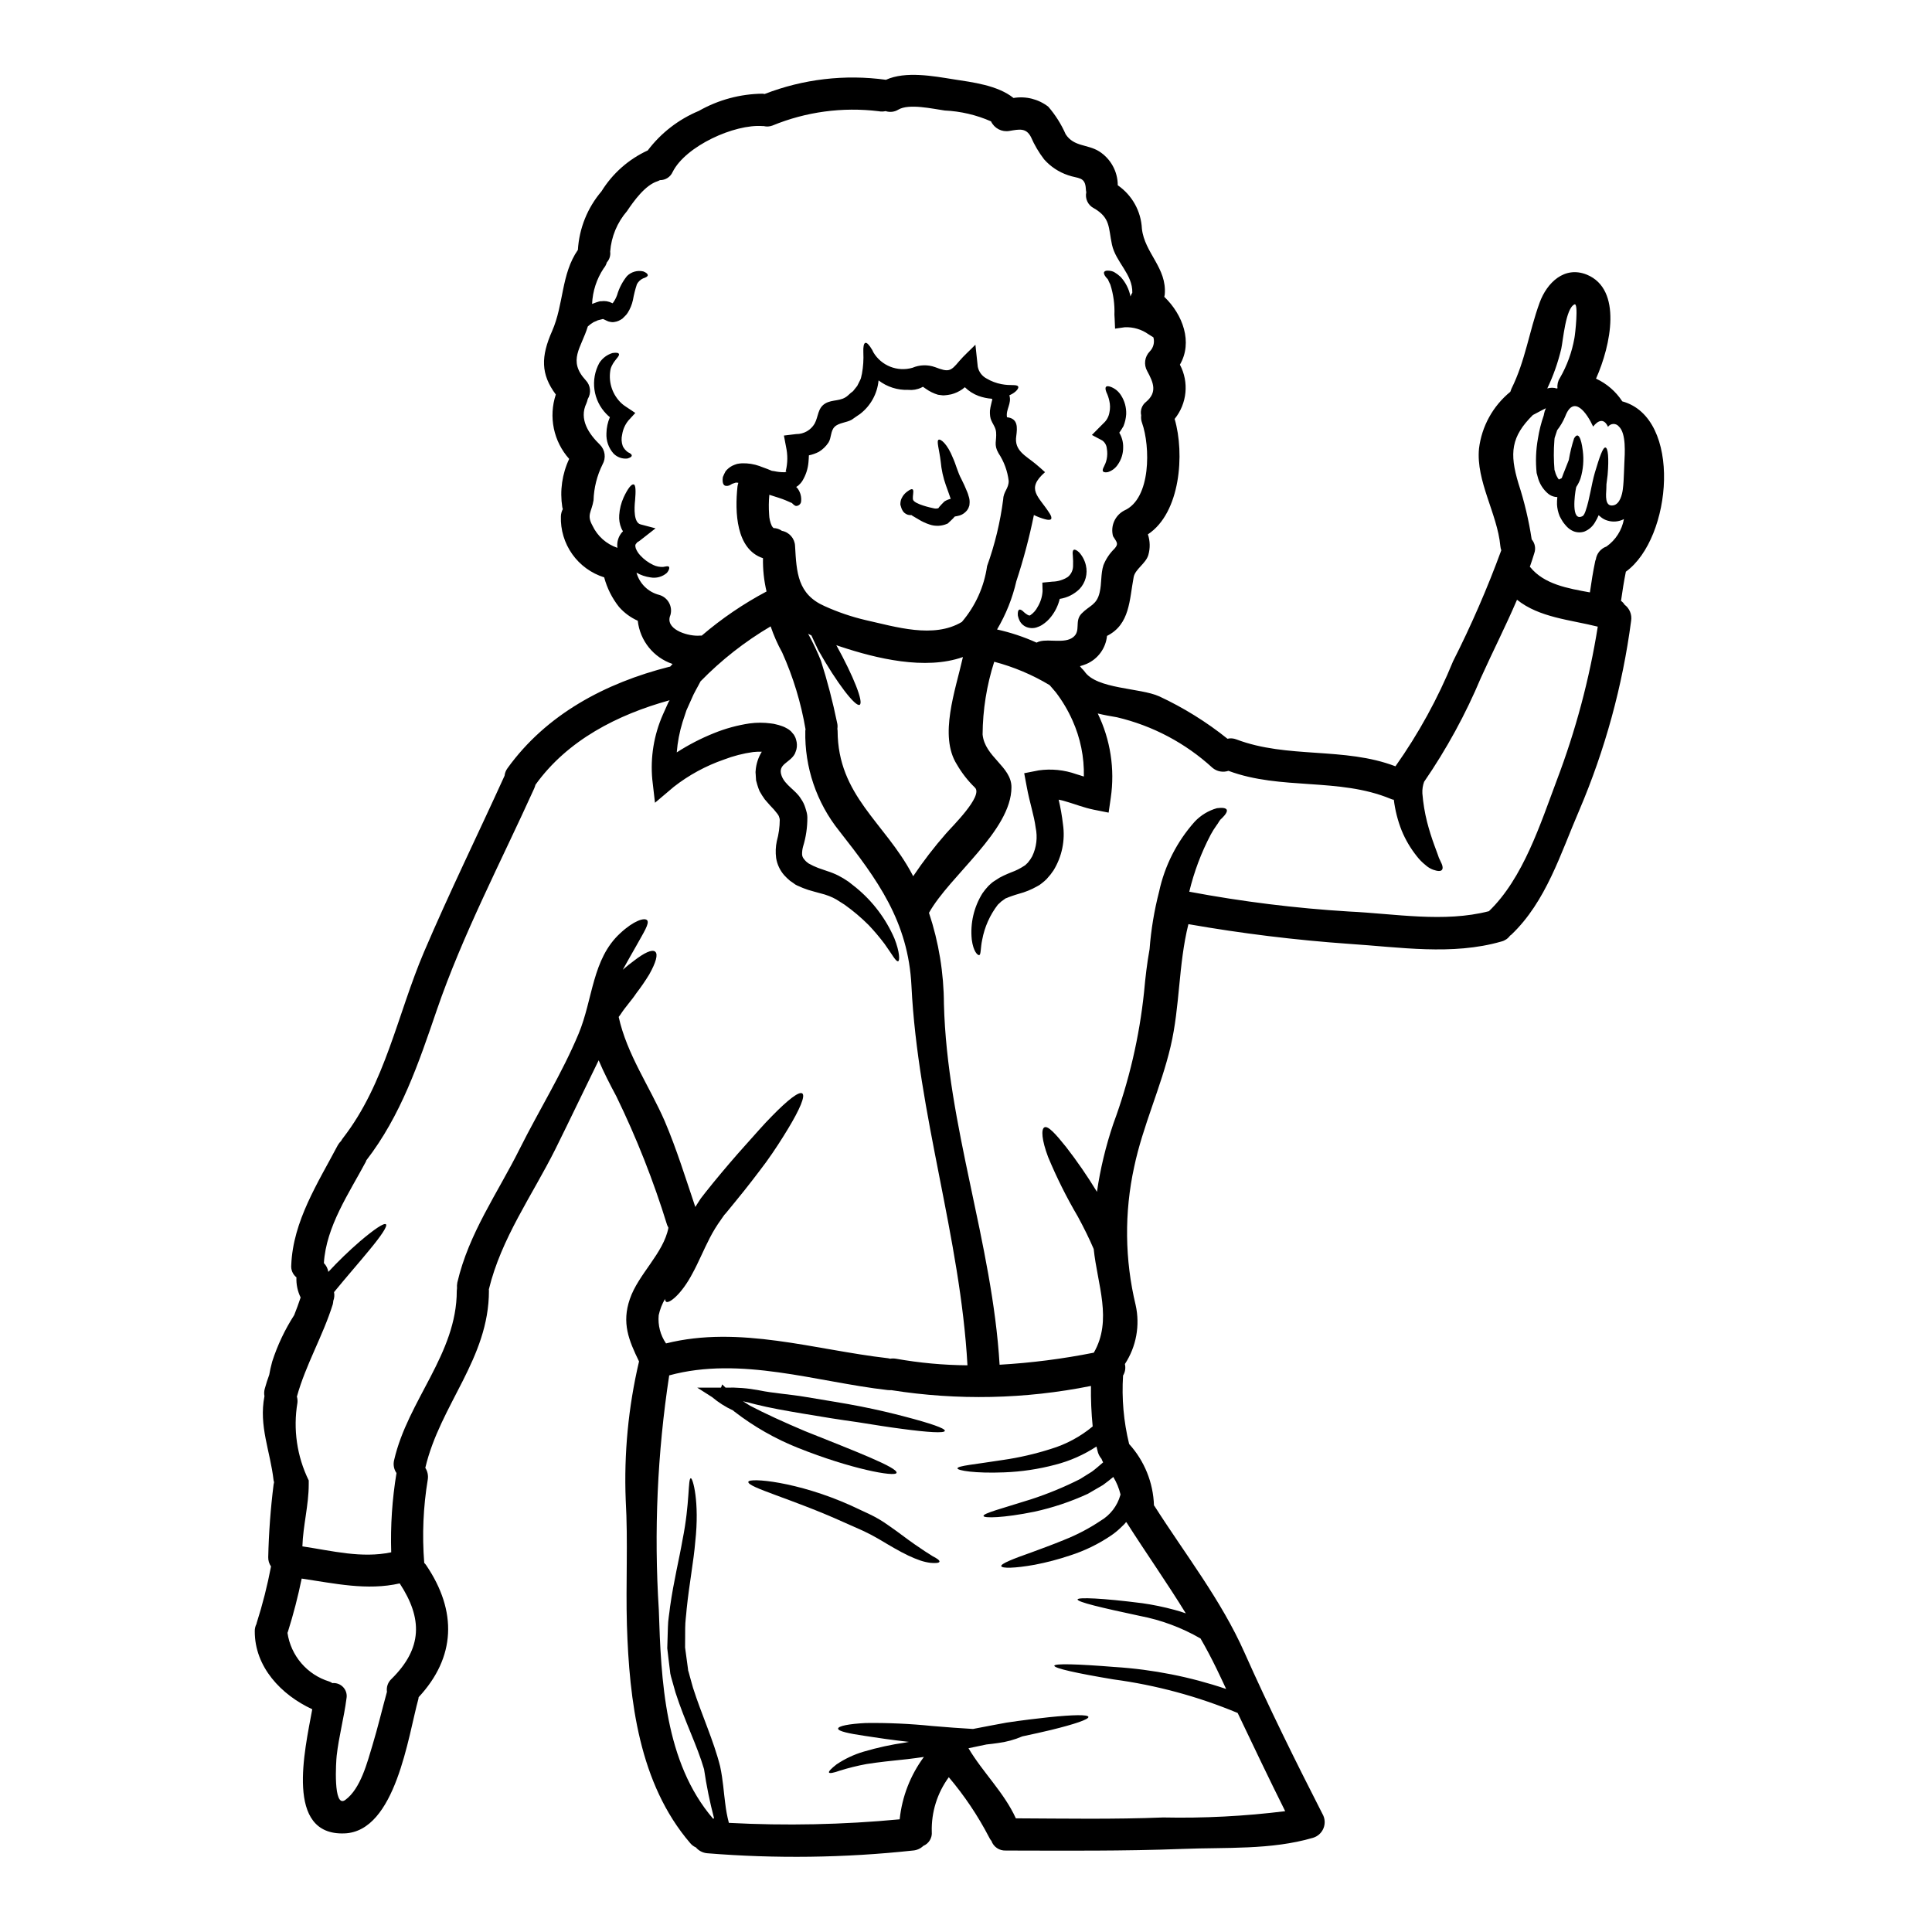 <?xml version="1.0" encoding="UTF-8"?>
<!-- Uploaded to: ICON Repo, www.svgrepo.com, Generator: ICON Repo Mixer Tools -->
<svg fill="#000000" width="800px" height="800px" version="1.1" viewBox="144 144 512 512" xmlns="http://www.w3.org/2000/svg">
 <g>
  <path d="m574.53 304.25c1.316 0.98 1.984 2.606 1.742 4.223-2.281 17.309-6.91 34.223-13.758 50.281-4.938 11.414-8.758 24.168-18.004 32.957l-0.344 0.254h0.004c-0.555 0.77-1.363 1.316-2.285 1.543-13.012 3.762-27.078 1.484-40.375 0.625-14.27-1.008-28.48-2.754-42.57-5.223-2.684 10.789-2.195 21.688-4.723 32.445s-7.363 21.031-9.648 31.883c-2.641 12.082-2.504 24.609 0.395 36.637 1.191 5.375 0.164 11.004-2.856 15.609 0.25 1.039 0.074 2.137-0.484 3.051-0.387 6.082 0.152 12.184 1.598 18.105v0.027c4.066 4.473 6.402 10.25 6.59 16.289 0.031 0.047 0.07 0.086 0.113 0.117 8.133 12.785 17.711 24.969 23.883 38.895 6.445 14.465 13.469 28.676 20.688 42.801h0.004c0.645 1.152 0.73 2.535 0.23 3.758s-1.535 2.152-2.801 2.519c-11.129 3.25-23.055 2.481-34.555 2.938-15.605 0.602-31.215 0.457-46.84 0.43v-0.004c-1.684 0.082-3.223-0.949-3.793-2.539-0.258-0.301-0.469-0.637-0.633-0.996-2.953-5.68-6.531-11.012-10.668-15.895-3.062 4.18-4.648 9.258-4.512 14.438 0.164 1.613-0.754 3.144-2.25 3.766-0.746 0.723-1.723 1.156-2.758 1.227-18.121 1.953-36.387 2.191-54.555 0.715-1.145-0.113-2.199-0.664-2.941-1.539-0.586-0.254-1.105-0.645-1.512-1.141-13.555-15.781-16.137-37.723-16.777-57.812-0.316-11.02 0.316-22.113-0.316-33.098-0.484-12.328 0.695-24.66 3.512-36.668 0-0.027 0-0.027 0.027-0.055-2.754-5.652-4.621-10.215-2.453-16.531 2.223-6.59 8.93-12.125 10.234-18.918-0.113-0.227-0.227-0.457-0.344-0.715-3.606-11.707-8.109-23.113-13.469-34.129-1.711-3.195-3.309-6.297-4.676-9.527-3.852 7.844-7.594 15.719-11.473 23.543-6.164 12.324-14.352 23.617-17.633 37.18 0 0.113 0.027 0.227 0.027 0.344 0 18.004-12.926 30.156-16.863 46.938v-0.004c0.586 0.902 0.82 1.992 0.66 3.055-1.215 7.312-1.531 14.75-0.945 22.141 0.195 0.18 0.367 0.383 0.516 0.602 8.266 12.203 7.844 24.402-2 34.984-0.027 0.141-0.027 0.285-0.055 0.426-2.684 9.648-5.996 35.184-19.605 35.668-15.836 0.598-10.527-21.973-8.531-32.902-8.219-3.793-15.27-11.184-15.234-20.684-0.012-0.676 0.148-1.34 0.457-1.941 0.027-0.086 0.027-0.172 0.055-0.262v0.004c1.566-4.906 2.832-9.902 3.793-14.957-0.5-0.719-0.762-1.582-0.738-2.457 0.145-6.441 0.621-12.867 1.422-19.258 0.031-0.199 0.086-0.371 0.113-0.543 0.027-0.172-0.082-0.344-0.113-0.543-0.883-7.816-3.965-14.379-2.426-22.312l0.004-0.004c-0.129-0.66-0.098-1.344 0.086-1.996 0.344-1.254 0.738-2.484 1.18-3.68 0.172-1.027 0.43-2.199 0.789-3.512v0.004c1.398-4.336 3.356-8.473 5.82-12.301 0.625-1.539 1.18-3.109 1.711-4.68-0.812-1.656-1.195-3.492-1.113-5.336-0.98-0.781-1.496-2.008-1.371-3.254 0.457-11.645 7.051-21.742 12.328-31.754 0.242-0.422 0.539-0.805 0.883-1.145 0.152-0.273 0.324-0.535 0.516-0.785 11.215-14.469 14.41-32.785 21.461-49.309 6.691-15.66 14.266-31.129 21.34-46.68v-0.004c0.074-0.699 0.332-1.371 0.742-1.941 10.301-14.352 26.02-22.656 42.902-26.934 0.078 0.004 0.156-0.008 0.23-0.027 0.195-0.227 0.426-0.457 0.652-0.715-5.047-1.691-8.648-6.168-9.227-11.457-1.898-0.848-3.594-2.094-4.965-3.656-1.836-2.316-3.176-4.988-3.938-7.844-3.418-1.07-6.394-3.231-8.465-6.152-2.07-2.926-3.129-6.445-3.004-10.027 0.023-0.668 0.199-1.32 0.512-1.91-0.062-0.168-0.113-0.34-0.141-0.516-0.684-4.348-0.047-8.801 1.824-12.785-2.039-2.277-3.441-5.059-4.062-8.055-0.621-2.996-0.441-6.102 0.52-9.008-4.023-5.391-3.969-10.07-0.973-16.836 3.113-7.086 2.363-15.066 6.82-21.488l0.004 0.004c0.344-5.715 2.535-11.164 6.25-15.523 2.934-4.742 7.199-8.516 12.266-10.844 3.5-4.625 8.168-8.238 13.527-10.469 5.168-2.941 11.004-4.512 16.949-4.566l0.484 0.086c10.227-3.969 21.293-5.266 32.16-3.766 5.223-2.363 12.594-0.973 17.836-0.141 5.078 0.789 11.758 1.574 15.98 4.965l-0.004-0.004c3.258-0.547 6.602 0.289 9.215 2.312 1.891 2.188 3.441 4.648 4.602 7.297 2.199 3.367 5.766 2.598 8.875 4.539 3.07 1.957 4.93 5.344 4.934 8.984 3.809 2.629 6.172 6.883 6.394 11.5 0.711 6.477 6.691 10.387 6.051 17.492-0.027 0.195-0.066 0.383-0.117 0.57 4.938 4.723 7.59 12.066 4.137 17.977 2.457 4.641 1.91 10.301-1.395 14.383 2.711 9.215 1.539 24.91-7.086 30.586 0.594 1.773 0.633 3.684 0.113 5.481-0.656 2.254-3.484 3.738-3.883 5.848-1.141 6.004-0.957 12.527-7.066 15.586-0.328 3.301-2.434 6.156-5.488 7.453-0.547 0.219-1.109 0.41-1.68 0.57 0.141 0.168 0.285 0.371 0.426 0.539 0.285 0.266 0.547 0.551 0.785 0.859 3.195 4.723 14.727 4.305 19.773 6.59l0.004-0.004c6.461 3.012 12.543 6.785 18.105 11.246 0.777-0.18 1.594-0.121 2.34 0.168 13.582 5.164 28.617 1.941 42.176 7.137 6.129-8.664 11.25-17.996 15.262-27.824 4.836-9.547 9.102-19.367 12.785-29.418-0.133-0.379-0.219-0.777-0.254-1.18-0.789-8.5-6.481-17.176-5.652-25.766 0.715-5.906 3.691-11.305 8.305-15.066 0.086-0.254 0.168-0.516 0.285-0.789 3.738-7.535 4.652-15.094 7.477-22.828 1.91-5.25 6.562-9.84 12.523-7.418 9.418 3.883 6.391 18.664 2.426 27.551 2.84 1.316 5.25 3.402 6.961 6.023 15.926 4.363 13.242 36.238 0.945 45.137-0.516 2.57-0.914 5.117-1.285 7.734 0.383 0.266 0.707 0.613 0.945 1.012zm-0.059-37.523c0.113-2.484 0.543-7.871-1.457-9.703l0.004 0.004c-0.355-0.441-0.898-0.691-1.465-0.676-0.566 0.02-1.09 0.301-1.418 0.762-1.113-2.484-2.754-1.598-3.938-0.059-1.629-3.566-5.164-8.66-7.418-2.652-0.543 1.285-1.254 2.496-2.113 3.598-0.227 0.738-0.457 1.426-0.684 2.082-0.008 0.219-0.023 0.438-0.059 0.656-0.203 2.594-0.191 5.199 0.031 7.789l0.141 0.426c0.188 0.766 0.527 1.484 1 2.113 0.141 0 0.43-0.227 0.656-0.289l0.141-0.113c0.57-1.598 1.254-3.148 1.855-4.762 0.324-1.941 0.793-3.859 1.402-5.734 1.539-2.625 2.195 2.309 2.309 3.309 0.316 2.449 0.109 4.938-0.602 7.301-0.277 0.809-0.66 1.578-1.137 2.285-0.031 0.172-0.086 0.344-0.113 0.543-0.227 1.199-1.371 8.844 1.793 7.164 0.371-0.199 0.656-0.973 0.789-1.344 1.113-3.195 1.512-6.902 2.484-10.234 1.227-4.106 2.109-6.691 2.793-6.59 0.684 0.102 0.945 2.824 0.57 7.246-0.082 0.789-0.195 1.625-0.312 2.484 0 0.43-0.031 0.789-0.031 1.254-0.082 1.539-0.484 4.848 1.914 4.328 1.684-0.371 2.281-2.856 2.457-4.223 0.195-1.484 0.254-3.027 0.312-4.566 0.035-0.824 0.07-1.625 0.094-2.394zm-0.113 14.84c-1.348 0.699-2.914 0.844-4.363 0.395-0.602-0.176-1.168-0.465-1.66-0.855-0.227-0.172-0.457-0.371-0.684-0.57-0.242 0.605-0.535 1.188-0.883 1.742-0.633 1.184-1.664 2.102-2.91 2.598-0.934 0.301-1.941 0.27-2.856-0.086-0.363-0.152-0.707-0.344-1.027-0.57-0.277-0.211-0.543-0.438-0.785-0.688-0.344-0.375-0.668-0.77-0.969-1.18-0.371-0.543-0.598-1.027-0.887-1.543-0.406-0.992-0.648-2.043-0.711-3.109-0.016-0.656 0.012-1.316 0.086-1.969-0.199-0.027-0.395-0.027-0.602-0.059-0.645-0.113-1.254-0.383-1.77-0.789-1.426-1.18-2.426-2.793-2.852-4.594l-0.199-0.738-0.055-0.172-0.004-0.004c-0.316-3.055-0.203-6.137 0.344-9.16 0.328-2.086 0.844-4.137 1.539-6.133 0.086-0.375 0.141-0.742 0.254-1.113 0.086-0.254 0.199-0.543 0.316-0.789-0.312 0.137-0.617 0.289-0.914 0.457-0.941 0.484-1.766 0.941-2.539 1.344-5.762 5.707-6.25 10.07-3.82 18.145 1.574 4.832 2.746 9.785 3.508 14.812 0.875 1.012 1.137 2.418 0.684 3.68-0.371 1.227-0.762 2.426-1.18 3.598 0.027 0.055 0.082 0.055 0.113 0.082 3.68 4.539 9.898 5.621 15.809 6.691 0.395-2.754 0.828-5.512 1.398-8.219h-0.004c0.039-0.176 0.098-0.352 0.176-0.516 0.227-1.578 1.316-2.898 2.82-3.426 2.438-1.719 4.098-4.328 4.629-7.262zm-13.125-47.938c0.199-0.945 1.141-9.418 0.031-8.961-2.363 1-3.027 9.562-3.512 11.758-0.863 3.629-2.106 7.16-3.711 10.527 0.816-0.266 1.695-0.266 2.512 0h0.086c0.027-0.027 0.086-0.055 0.113-0.086-0.109-0.938 0.113-1.887 0.629-2.68 1.891-3.266 3.191-6.84 3.852-10.555zm6.191 76.441c-7.273-1.828-15.52-2.398-21.398-7.133-2.969 6.93-6.359 13.578-9.555 20.656l-0.004 0.004c-4.066 9.688-9.117 18.934-15.066 27.59-0.355 0.984-0.512 2.031-0.457 3.078 0.207 2.562 0.625 5.102 1.254 7.594 0.551 2.125 1.207 4.219 1.969 6.277 0.316 0.883 0.598 1.68 0.828 2.25 0.184 0.633 0.434 1.246 0.742 1.828 0.57 1.086 0.738 1.887 0.395 2.312-0.348 0.43-1.141 0.371-2.309-0.031h-0.004c-0.758-0.277-1.457-0.703-2.055-1.254-0.852-0.676-1.617-1.449-2.281-2.312-1.656-2.07-3.012-4.363-4.023-6.816-1.039-2.621-1.738-5.363-2.082-8.164-0.297-0.035-0.59-0.121-0.859-0.254-13.727-5.688-29.078-2.223-42.965-7.414-1.449 0.488-3.047 0.188-4.223-0.789-7.156-6.566-15.883-11.184-25.34-13.41-1.738-0.289-3.453-0.598-5.078-1 3.363 6.934 4.566 14.715 3.453 22.34l-0.57 3.938-3.969-0.789c-2.625-0.543-4.848-1.43-6.875-2.027v0.004c-0.785-0.262-1.586-0.473-2.398-0.629 0.508 2.144 0.887 4.32 1.141 6.508 0.633 4.25-0.258 8.582-2.508 12.242-0.5 0.758-1.066 1.473-1.688 2.137l-0.027 0.031c-0.051 0.07-0.105 0.133-0.168 0.195l-0.031 0.031-0.082 0.055-0.145 0.141-0.312 0.289-0.629 0.512c-0.398 0.344-0.84 0.633-1.312 0.859-1.5 0.848-3.102 1.5-4.766 1.941-0.656 0.199-1.344 0.395-1.883 0.598l-0.789 0.285c-0.199 0.086-0.375 0.172-0.543 0.227l-0.316 0.113h0.004c-0.129 0.078-0.254 0.164-0.371 0.258l-0.789 0.57c-0.172 0.141-0.598 0.598-0.914 0.855h0.004c-2.094 2.723-3.508 5.898-4.137 9.273-0.484 2.227-0.289 4.055-0.828 4.082-0.395 0.027-1.516-0.914-1.941-4.137h0.004c-0.441-4.293 0.559-8.609 2.848-12.27 0.477-0.684 1.004-1.332 1.574-1.938l0.711-0.656 0.004-0.004c0.293-0.273 0.621-0.512 0.969-0.711l1.227-0.789 1.055-0.543c0.738-0.371 1.398-0.598 2.109-0.914l0.004 0.004c1.184-0.43 2.316-0.992 3.367-1.688 0.23-0.121 0.434-0.285 0.602-0.484l0.254-0.254 0.145-0.113 0.027-0.059c0.43-0.504 0.805-1.047 1.117-1.629 1.145-2.375 1.465-5.066 0.91-7.644-0.395-3.148-1.574-6.535-2.344-10.727l-0.684-3.652 3.793-0.742 0.004-0.004c3.371-0.484 6.809-0.141 10.016 1 0.711 0.199 1.344 0.43 1.996 0.625 0.117-5.125-0.918-10.215-3.023-14.891-1.18-2.648-2.664-5.148-4.422-7.449-0.543-0.656-1.082-1.254-1.625-1.887v0.004c-4.578-2.75-9.523-4.836-14.684-6.195-1.996 6.227-3.035 12.723-3.082 19.262 0.57 5.965 7.648 8.5 7.648 13.98 0 11.527-16.352 23.426-21.855 33.297 2.594 7.797 3.93 15.957 3.961 24.172 0.832 32.301 12.812 63.227 14.754 95.586 8.387-0.484 16.73-1.551 24.969-3.195 4.992-8.66 0.941-18.031-0.031-27.477-1.137-2.652-2.539-5.535-4.219-8.617-2.984-5.074-5.613-10.344-7.871-15.777-1.684-4.481-1.887-7.363-0.973-7.848 0.973-0.484 2.996 1.77 5.734 5.195v-0.004c2.953 3.809 5.688 7.781 8.191 11.898 0.895-6.121 2.344-12.148 4.328-18.004 4.172-11.277 6.91-23.027 8.16-34.984 0.344-3.883 0.789-7.617 1.457-11.328 0.391-5.137 1.234-10.227 2.519-15.215 1.484-6.906 4.742-13.301 9.445-18.566 1.602-1.699 3.633-2.93 5.879-3.566 1.453-0.199 2.363-0.059 2.594 0.395 0.23 0.453-0.254 1.281-1.312 2.309-0.656 0.488-0.859 1.227-1.371 1.828l0.004-0.004c-0.566 0.785-1.082 1.605-1.543 2.457-2.519 4.793-4.43 9.883-5.695 15.148 13.992 2.633 28.133 4.387 42.344 5.25 12.125 0.57 25.141 2.996 37.066-0.086 9.074-8.703 13.668-23.195 18.008-34.75v-0.004c4.992-13.145 8.625-26.77 10.84-40.652zm-82.836 313.91c-4.309-8.621-8.445-17.32-12.594-26.023-10.543-4.391-21.613-7.383-32.93-8.902-9.73-1.625-15.664-2.938-15.664-3.621 0.086-0.629 6.191-0.457 16.094 0.344v-0.004c10.027 0.645 19.926 2.602 29.445 5.82-0.828-1.77-1.652-3.543-2.512-5.309-1.34-2.754-2.754-5.449-4.277-8.074v0.004c-5.004-2.891-10.461-4.914-16.137-5.996-10.16-2.168-16.578-3.68-16.438-4.363 0.113-0.598 6.535-0.344 17.066 1v-0.004c2.894 0.414 5.766 1.004 8.59 1.77 0.996 0.254 1.996 0.57 3.023 0.941-5.023-8.16-10.527-15.977-15.691-24.082-0.059-0.059-0.113-0.086-0.141-0.113l-0.43 0.512-1.113 1.086h-0.004c-0.746 0.711-1.547 1.359-2.398 1.941-3.359 2.281-7.031 4.066-10.898 5.305-3.051 1.027-6.172 1.848-9.332 2.457-5.363 0.969-8.758 0.996-8.902 0.371-0.145-0.625 3-1.887 8.023-3.652 2.481-0.914 5.449-1.996 8.66-3.309l-0.004-0.004c3.398-1.34 6.641-3.043 9.676-5.078 2.531-1.496 4.387-3.906 5.191-6.734l0.059-0.199c-0.395-1.641-1.039-3.211-1.914-4.652-0.914 0.742-1.797 1.457-2.754 2.141-1.371 0.789-2.711 1.598-4.023 2.34v-0.004c-4.523 2.078-9.262 3.664-14.125 4.727-8.246 1.68-13.41 1.738-13.496 1.141-0.141-0.715 4.848-1.969 12.594-4.426 4.461-1.453 8.805-3.246 12.988-5.363 1.027-0.656 2.109-1.312 3.148-1.969 0.973-0.711 1.969-1.598 2.969-2.457-0.168-0.301-0.309-0.617-0.43-0.941-0.422-0.492-0.742-1.062-0.941-1.684-0.141-0.512-0.285-1.055-0.395-1.574h0.004c-3.348 2.195-7.031 3.824-10.906 4.82-4.426 1.176-8.973 1.855-13.551 2.027-7.734 0.312-12.383-0.488-12.383-1.059 0-0.684 4.648-1.055 12.039-2.223h0.004c4.293-0.621 8.531-1.598 12.668-2.914 4.07-1.223 7.856-3.258 11.125-5.977-0.355-3.566-0.508-7.148-0.457-10.73-17.438 3.508-35.363 3.887-52.934 1.113-0.332 0.02-0.668 0.008-1-0.027-18.773-2.141-38.859-9.055-57.836-3.883v0.004c-3.144 20.547-4.07 41.371-2.754 62.117 0.598 18.746 1.539 40.402 14.379 55.355 0.086 0.086 0.145-0.113 0.227-0.113h0.031c-1.125-4.285-2.008-8.629-2.652-13.012-1.828-6.297-5.055-12.496-7.566-20.312-0.254-0.941-0.512-1.887-0.789-2.797l-0.395-1.398c-0.055-0.316-0.086-0.344-0.199-0.855l-0.082-0.742c-0.262-1.996-0.488-3.996-0.715-5.934 0.059-1.91 0.117-3.793 0.172-5.648 0.027-1.855 0.395-3.598 0.57-5.336 0.969-6.875 2.453-12.785 3.309-17.773 1.969-9.762 1.398-16.262 2.195-16.297 0.516-0.082 2.344 6.191 1.18 16.777-0.426 5.191-1.598 11.215-2.281 17.836-0.113 1.625-0.395 3.336-0.395 5.051 0 1.711 0 3.426-0.027 5.195 0.227 1.707 0.457 3.453 0.711 5.246l0.086 0.656c-0.059-0.027 0.082 0.395 0.141 0.57l0.371 1.371c0.254 0.941 0.543 1.887 0.789 2.824 2.254 7.086 5.481 14.008 7.191 20.828 0.789 3.707 0.941 6.82 1.344 9.789l0.004-0.004c0.199 1.754 0.52 3.488 0.969 5.191 15.09 0.801 30.219 0.484 45.266-0.941 0.617-5.984 2.836-11.695 6.418-16.531-1.457 0.227-2.883 0.395-4.25 0.57-4.223 0.43-7.902 0.828-10.957 1.312-2.383 0.441-4.738 1.023-7.051 1.742-1.68 0.598-2.707 0.789-2.883 0.512-0.172-0.277 0.57-1.055 2-2.168 2.195-1.473 4.602-2.609 7.137-3.359 3.644-1.078 7.363-1.891 11.129-2.426 0.316-0.059 0.629-0.145 0.914-0.172-4.508-0.512-8.473-1.082-11.582-1.574-4.426-0.652-7.191-1.254-7.191-1.941 0-0.684 2.797-1.254 7.305-1.484h-0.004c5.879-0.078 11.758 0.188 17.605 0.785 3.938 0.344 7.59 0.598 10.844 0.789 3.109-0.598 6.106-1.18 8.902-1.684 4.191-0.625 7.984-1.082 11.184-1.426 6.391-0.656 10.387-0.742 10.5-0.086 0.113 0.656-3.707 1.941-9.871 3.453-2.254 0.543-4.848 1.113-7.648 1.711h0.004c-2.078 0.891-4.266 1.488-6.508 1.77-0.914 0.141-1.941 0.254-2.996 0.371-1.539 0.316-3.168 0.656-4.766 1 3.824 6.445 9.418 11.699 12.555 18.574 12.988 0.059 25.977 0.289 38.965-0.227l0.004-0.004c10.828 0.23 21.66-0.328 32.406-1.664zm-35.895-386.84c0.973-0.977 1.344-2.406 0.973-3.734-0.395-0.262-0.789-0.516-1.316-0.832v0.004c-1.82-1.293-4.016-1.941-6.246-1.855l-2.598 0.371-0.113-2.652-0.059-1.027c0.105-2.707-0.262-5.41-1.082-7.992-0.172-0.426-0.371-0.684-0.516-1.082-0.055-0.371-0.539-0.684-0.711-0.973-0.43-0.57-0.57-1.027-0.395-1.312 0.176-0.285 0.625-0.395 1.34-0.316l-0.004 0.004c0.461 0.035 0.906 0.16 1.316 0.371 0.605 0.352 1.172 0.773 1.684 1.254 1.336 1.457 2.246 3.254 2.625 5.195 0.121-0.352 0.281-0.688 0.484-1 0.113-4.91-4.363-8.047-5.391-12.727-0.973-4.539-0.344-7.086-4.824-9.676l-0.004 0.004c-1.539-0.801-2.352-2.535-1.98-4.231-0.062-0.281-0.102-0.566-0.113-0.855-0.168-3.34-2.027-2.684-4.723-3.652-2.445-0.82-4.629-2.266-6.336-4.195-1.398-1.82-2.566-3.801-3.481-5.906-1.281-2.481-3.055-2.082-5.734-1.625-2.004 0.348-3.992-0.695-4.856-2.539-3.883-1.707-8.055-2.684-12.293-2.879-3.082-0.43-9.473-1.914-12.27-0.227v-0.004c-1.012 0.625-2.242 0.766-3.371 0.395-0.609 0.137-1.238 0.148-1.852 0.027-9.551-1.168-19.238 0.137-28.137 3.797-0.738 0.281-1.543 0.332-2.309 0.145-0.086 0.012-0.172 0.012-0.258 0-7.477-0.598-20.434 5.277-23.883 12.156v-0.004c-0.586 1.336-1.91 2.188-3.367 2.168-0.203 0.113-0.41 0.211-0.629 0.289-3.281 1.027-6.277 5.219-8.105 7.93h0.004c-2.598 3.004-4.16 6.766-4.457 10.723 0.141 1.035-0.184 2.082-0.887 2.856-0.164 0.586-0.457 1.133-0.852 1.598-1.859 2.801-2.914 6.055-3.055 9.414 0.457-0.199 0.789-0.285 1.227-0.457l0.371-0.113 0.172-0.055 0.344-0.086h0.254c0.492-0.074 0.992-0.074 1.484 0 0.488 0.082 0.957 0.234 1.398 0.453l0.168 0.086c0.059-0.059 0.113-0.145 0.172-0.199h0.004c0.426-0.605 0.773-1.27 1.027-1.969 0.531-1.84 1.426-3.555 2.625-5.047 1.133-1.129 2.769-1.594 4.328-1.23 0.789 0.316 1.18 0.656 1.18 1s-0.484 0.598-1.254 0.855c-0.695 0.324-1.266 0.867-1.625 1.543-0.453 1.371-0.805 2.769-1.055 4.191-0.262 1.207-0.734 2.356-1.398 3.398-0.207 0.324-0.457 0.625-0.742 0.883l-0.43 0.426-0.227 0.227-0.426 0.262-0.086 0.055-0.344 0.172-0.086 0.055-0.316 0.113v0.004c-0.211 0.086-0.43 0.145-0.652 0.172-0.402 0.109-0.824 0.117-1.23 0.027-0.328-0.035-0.648-0.133-0.941-0.285-0.789-0.371-0.914-0.457-0.973-0.457 0.027-0.055-0.055 0-0.082-0.027-0.027-0.027-0.375 0.086-0.375 0.086-0.426 0.141-1.141 0.227-1.281 0.395-0.285 0.145-0.543 0.199-0.828 0.344l0.004-0.004c-0.555 0.328-1.07 0.711-1.543 1.145-1.738 5.707-5.391 8.988-0.57 14.242v-0.004c1.312 1.352 1.535 3.422 0.543 5.023-0.078 0.383-0.191 0.754-0.344 1.113-2.027 4.219 0.629 8.102 3.598 10.984 1.367 1.383 1.648 3.504 0.684 5.191-1.477 2.969-2.293 6.219-2.394 9.531-0.516 3.148-1.887 3.797-0.289 6.691 1.305 2.789 3.699 4.922 6.621 5.902-0.164-1.176 0.078-2.371 0.684-3.391 0.211-0.371 0.477-0.707 0.789-1-0.168-0.25-0.312-0.516-0.43-0.789-0.465-1.098-0.66-2.289-0.57-3.481 0.102-1.633 0.504-3.231 1.18-4.723 1.113-2.398 2.086-3.566 2.656-3.426s0.57 1.828 0.371 4.195c-0.254 2.309-0.344 5.902 1.426 6.391l3.996 1.055-4.051 3.168v0.004c-0.246 0.199-0.512 0.367-0.789 0.512-0.113 0.199-0.316 0.344-0.395 0.488-0.195 0.254-0.141 0.57 0 1.141 0.273 0.688 0.676 1.316 1.184 1.855 0.973 1.062 2.144 1.922 3.449 2.539 0.816 0.391 1.723 0.566 2.625 0.516 0.625-0.086 1.18-0.289 1.457-0.086 0.254 0.141 0.254 0.789-0.488 1.68-1.199 1.039-2.805 1.473-4.363 1.18-1.297-0.176-2.547-0.602-3.68-1.254 0.805 2.914 3.113 5.168 6.047 5.902 2.246 0.66 3.562 2.988 2.969 5.25-0.059 0.195-0.141 0.371-0.199 0.57v0.004c-0.023 0.043-0.035 0.09-0.027 0.141-0.742 3.426 5.223 5.078 7.988 4.82 0.172-0.012 0.34-0.012 0.512 0 5.277-4.516 11.039-8.441 17.176-11.699-0.684-2.887-1-5.848-0.941-8.816-7.16-2.363-7.477-12.242-6.762-18.977v0.004c0.047-0.34 0.125-0.676 0.23-1-0.227-0.055-0.457-0.074-0.684-0.059-0.227 0.086-0.484 0.172-0.789 0.262-0.305 0.086-0.484 0.285-0.738 0.395v-0.004c-0.395 0.215-0.852 0.277-1.285 0.172-0.375-0.145-0.602-0.516-0.656-1.141-0.035-0.395-0.016-0.793 0.055-1.18 0.207-0.52 0.449-1.023 0.715-1.512 0.484-0.602 1.086-1.098 1.77-1.457 0.406-0.191 0.824-0.352 1.254-0.484 0.422-0.09 0.852-0.145 1.285-0.168 1.605-0.055 3.207 0.195 4.723 0.738l0.195 0.086c0.602 0.227 1.227 0.457 1.855 0.684 0.375 0.141 0.789 0.316 1.18 0.484 0.195 0.027 0.395 0.059 0.625 0.086v0.004c0.844 0.184 1.707 0.281 2.57 0.281 0.141-0.027 0.426 0.031 0.426-0.055 0.059-0.027 0.059-0.086 0.086 0l0.141-0.141c0.059-0.145-0.113-0.031-0.168-0.031-0.113 0.086 0.027-0.055 0.027-0.168 0.496-2.07 0.516-4.223 0.059-6.301l-0.57-3.023 3.277-0.395 0.004 0.004c1.992 0.012 3.844-1.035 4.852-2.758 1.027-1.883 0.789-4.109 2.793-5.332 1.941-1.18 4.223-0.457 6.078-2.168 0.41-0.402 0.852-0.777 1.316-1.113 0.371-0.484 0.738-0.941 1.113-1.398 0.254-0.543 0.512-1.059 0.789-1.574s0.289-1.086 0.457-1.625h-0.004c0.344-1.871 0.469-3.777 0.375-5.68-0.059-1.457 0.113-2.363 0.512-2.512 0.398-0.148 1.027 0.484 1.855 1.887 0.086 0.168 0.199 0.395 0.289 0.598h-0.004c2.117 3.566 6.371 5.254 10.355 4.109 1.906-0.812 4.047-0.871 5.996-0.176 3.594 1.371 4.109 1.18 6.391-1.574 1.312-1.539 2.883-2.91 4.305-4.363l0.629 5.879h0.004c0.277 1.328 1.137 2.457 2.336 3.082 1.207 0.719 2.531 1.219 3.91 1.484 2.43 0.484 3.996 0 4.426 0.598 0.316 0.344-0.395 1.539-2.309 2.363 0.684 2.168-1 3.762-0.629 5.816 2.969 0.316 2.754 2.754 2.457 4.996-0.598 3.852 2.512 5.195 5.117 7.359 0.855 0.684 1.68 1.457 2.508 2.199-5.191 4.535-1.68 6.359 1.199 10.898 0.484 0.742 0.598 1.281 0.395 1.539-0.203 0.254-0.789 0.262-1.598 0.031h-0.008c-1.012-0.277-1.992-0.652-2.938-1.113-1.207 5.934-2.758 11.793-4.652 17.547-1.035 4.5-2.762 8.812-5.113 12.785 3.602 0.797 7.109 1.965 10.473 3.484 0.277-0.152 0.578-0.266 0.887-0.344 2.566-0.656 6.535 0.625 8.758-1.059 2.223-1.684 0.289-4.25 2.281-6.297 2.141-2.195 4.023-2.25 4.793-5.621 0.57-2.363 0.254-4.848 1-7.191 0.656-1.656 1.66-3.152 2.938-4.391 1.18-1.344 0.598-1.684-0.395-3.309v-0.004c-0.719-2.68 0.516-5.496 2.969-6.789 7.191-3.148 6.902-17.094 4.723-23.223-0.234-0.637-0.312-1.324-0.23-2-0.301-1.352 0.215-2.754 1.316-3.594 2.996-2.539 1.941-5.082 0.285-8.133-0.965-1.688-0.691-3.812 0.668-5.207zm-38.832 39.18c0.055-2.055 1.484-2.883 1.453-4.879-0.316-2.633-1.246-5.152-2.711-7.359-1.316-2.281-0.43-3.254-0.629-5.566-0.113-1.574-1.371-2.566-1.574-4.195-0.062-0.492-0.082-0.988-0.055-1.484 0.074-0.613 0.188-1.223 0.344-1.824 0.055-0.316 0.141-0.629 0.227-0.945 0-0.055 0.086-0.055 0.086-0.055l-0.086-0.227c-0.031-0.035-0.059-0.074-0.086-0.113-1.199-0.09-2.379-0.34-3.508-0.746-1.359-0.504-2.594-1.293-3.625-2.309-0.215 0.195-0.445 0.375-0.684 0.543-0.887 0.613-1.871 1.066-2.914 1.34-0.312 0.055-0.684 0.141-0.941 0.168l-0.512 0.059-0.289 0.027-0.395 0.027-0.262-0.027c-0.371-0.027-0.738-0.086-1.109-0.141l0.004 0.004c-1.152-0.344-2.242-0.875-3.223-1.574l-0.789-0.551c-0.137 0.09-0.281 0.164-0.43 0.23-1.074 0.512-2.269 0.719-3.453 0.598-2.836 0.105-5.621-0.785-7.871-2.512-0.324 3.523-2.106 6.75-4.91 8.902-0.742 0.484-1.457 1-2.195 1.512-1.371 0.789-3.426 0.789-4.539 1.887s-0.828 2.91-1.625 4.164c-0.656 0.996-1.52 1.836-2.539 2.457-0.836 0.434-1.73 0.75-2.656 0.941-0.027 0.629-0.055 1.254-0.113 1.855v-0.004c-0.152 1.73-0.699 3.398-1.598 4.883-0.297 0.469-0.664 0.891-1.082 1.254-0.18 0.148-0.371 0.277-0.57 0.395 0.117 0.105 0.234 0.223 0.34 0.344 0.789 1.043 1.129 2.356 0.941 3.652-0.137 0.555-0.609 0.969-1.18 1.027-0.43 0.059-0.828-0.371-1.254-0.789-0.457-0.141-0.914-0.426-1.598-0.684-0.973-0.426-2.484-0.883-4.363-1.484h-0.004c-0.164 1.727-0.184 3.465-0.059 5.195 0.027 1.055 0.27 2.094 0.711 3.051 0.121 0.211 0.277 0.406 0.457 0.57 0.801 0.02 1.574 0.277 2.227 0.742 1.949 0.359 3.394 2.016 3.481 3.996 0.395 7.047 0.656 12.785 7.82 15.949 3.504 1.59 7.152 2.832 10.898 3.711 7.93 1.766 18.004 4.965 25.48 0.484h0.004c3.59-4.199 5.91-9.336 6.688-14.809 2.062-5.723 3.492-11.656 4.269-17.691zm-15.129 88.543c1.484-1.738 9.875-9.902 7.648-12.125v-0.004c-1.875-1.812-3.488-3.875-4.793-6.137-4.82-7.59-0.395-19.602 1.598-28.477-9.984 3.543-23 0.375-32.414-2.754-0.395-0.113-0.789-0.254-1.141-0.395 4.539 8.219 7.305 15.176 6.191 15.809-1.113 0.629-6.078-5.82-10.957-14.469-0.652-1.34-1.254-2.652-1.828-3.91-0.285-0.141-0.598-0.285-0.883-0.457h0.004c1.273 2.309 2.406 4.691 3.391 7.137 1.715 5.391 3.144 10.867 4.281 16.406 0.141 0.531 0.168 1.082 0.086 1.625 0.035 0.188 0.055 0.379 0.059 0.57 0.055 17.148 12.496 24.312 19.746 37.98 0.113 0.199 0.168 0.375 0.285 0.543 2.66-3.965 5.578-7.754 8.727-11.344zm5.656 140.96c-1.887-33.988-13.152-66.488-14.84-100.5-0.828-17.121-9.016-28.223-19.145-41.121l0.004 0.004c-6.023-7.512-9.207-16.906-8.992-26.535 0.004-0.133 0.023-0.266 0.059-0.395-1.191-7.023-3.273-13.871-6.195-20.371-1.223-2.207-2.242-4.519-3.051-6.91-6.809 4.012-13.059 8.906-18.578 14.566-0.738 1.484-1.738 3.027-2.481 4.879-0.395 0.887-0.832 1.828-1.254 2.797-0.316 0.996-0.656 2.023-1.027 3.109-0.809 2.617-1.324 5.316-1.543 8.047 3.102-2 6.391-3.703 9.816-5.078 3.043-1.242 6.223-2.113 9.477-2.598 1.871-0.254 3.773-0.254 5.648 0l0.789 0.113 0.711 0.172 0.57 0.141 0.973 0.316-0.004 0.004c0.367 0.121 0.723 0.285 1.055 0.484 0.484 0.242 0.926 0.559 1.312 0.938 0.262 0.289 0.488 0.57 0.715 0.855 0.258 0.406 0.453 0.848 0.57 1.316 0.254 0.82 0.285 1.699 0.086 2.535-0.121 0.402-0.262 0.797-0.426 1.184-1.344 2.453-4.625 2.68-3.512 5.789 0.887 2.512 3.82 3.883 5.117 6.109 0.523 0.727 0.922 1.539 1.18 2.394 0.141 0.457 0.289 0.914 0.395 1.371l0.027 0.168c0.027 0.098 0.043 0.191 0.055 0.289 0 0.055 0.031 0.285 0.031 0.285l0.027 0.43v-0.004c0.02 2.633-0.367 5.25-1.141 7.762-0.188 0.68-0.273 1.379-0.254 2.082 0.031 0.438 0.199 0.852 0.48 1.184 0.184 0.242 0.383 0.469 0.602 0.684l0.43 0.344 0.227 0.172c0.809 0.453 1.648 0.848 2.512 1.18 0.789 0.289 1.598 0.57 2.398 0.832h-0.004c1.008 0.316 1.992 0.711 2.938 1.18 0.957 0.488 1.875 1.043 2.754 1.656l2.023 1.598v0.004c4.383 3.606 7.844 8.203 10.105 13.406 1.453 3.68 1.426 5.934 0.996 6.051-0.598 0.168-1.512-1.684-3.621-4.625-1.305-1.73-2.707-3.387-4.195-4.961-1.984-1.984-4.133-3.801-6.422-5.426-0.711-0.457-1.43-0.914-2.168-1.371-0.613-0.348-1.254-0.652-1.914-0.906-0.75-0.293-1.523-0.531-2.309-0.719-1.055-0.285-2.109-0.57-3.148-0.883v0.004c-0.984-0.316-1.949-0.699-2.883-1.145l-0.086-0.031c-0.082-0.027-0.484-0.254-0.484-0.254l-0.199-0.141-0.395-0.289-0.828-0.57c-0.559-0.465-1.086-0.969-1.574-1.512-1.113-1.285-1.848-2.856-2.113-4.539-0.195-1.48-0.137-2.984 0.176-4.445 0.508-1.844 0.773-3.742 0.785-5.652l-0.059-0.43c-0.055-0.129-0.105-0.262-0.141-0.395 0-0.199-0.254-0.484-0.395-0.742-0.602-0.797-1.258-1.551-1.969-2.254l-1.398-1.598c-0.508-0.703-0.977-1.438-1.395-2.199-0.23-0.551-0.43-1.109-0.598-1.68l-0.227-0.828h-0.004c-0.082-0.219-0.121-0.449-0.113-0.684l-0.059-0.945-0.027-0.457-0.027-0.227v-0.398l0.027-0.082v-0.203c0.145-1.75 0.703-3.441 1.625-4.934-0.762-0.027-1.527 0-2.285 0.082-2.652 0.367-5.258 1.039-7.762 2-4.777 1.656-9.25 4.082-13.238 7.191l-5.019 4.25-0.715-6.191c-0.539-5.863 0.426-11.762 2.797-17.148 0.512-1.18 1.027-2.281 1.512-3.371 0.113-0.141 0.207-0.293 0.285-0.457-13.754 3.797-27.074 10.559-35.551 22.398v0.004c-0.094 0.359-0.219 0.715-0.375 1.055-8.73 19.285-18.945 38.723-25.793 58.699-4.82 14.094-9.473 27.875-18.66 39.777v-0.004c-0.027 0.117-0.066 0.234-0.113 0.344-4.453 8.359-10.527 17.145-11.133 26.879 0.625 0.641 1.035 1.457 1.184 2.34 2.637-2.844 5.426-5.543 8.359-8.078 3.82-3.25 6.418-4.992 6.902-4.535s-1.281 3.082-4.481 6.93c-2.453 3-5.762 6.762-9.273 11.043v0.004c0.152 0.773 0.082 1.574-0.199 2.309-0.02 0.32-0.066 0.633-0.141 0.941-2.625 8.391-7.164 15.98-9.5 24.426l-0.004 0.004c0.152 0.527 0.199 1.078 0.145 1.625-1.184 7.012-0.137 14.215 2.992 20.602v1.031c0 5.512-1.512 10.957-1.68 16.438 7.902 1.18 15.664 3.223 23.539 1.574v-0.004c-0.219-7.027 0.25-14.062 1.398-21-0.695-0.996-0.926-2.246-0.629-3.426 3.652-15.922 16.605-28.105 16.605-44.871 0.008-0.227 0.027-0.457 0.062-0.684-0.043-0.508-0.012-1.016 0.086-1.516 3.051-13.094 10.629-23.598 16.531-35.426 5.117-10.234 11.215-19.977 15.609-30.504 3.82-9.16 3.566-19.773 11.02-26.625 3.652-3.398 6.445-4.195 7.133-3.453 0.715 0.828-0.969 3.336-2.938 6.902-1 1.77-2.227 3.883-3.512 6.223 1-0.887 1.996-1.684 2.91-2.344 2.754-2.141 4.852-3.148 5.68-2.453 0.828 0.695 0.172 2.91-1.539 5.965v0.008c-1.066 1.754-2.231 3.449-3.484 5.078-1.18 1.797-2.91 3.625-4.164 5.594-0.172 0.227-0.316 0.43-0.488 0.656 2.199 9.957 8.164 18.348 12.203 27.617 3.148 7.391 5.535 15.125 8.105 22.742 0.199-0.285 0.371-0.598 0.543-0.855l0.883-1.371 1.285-1.656 2.109-2.625c2.883-3.508 5.68-6.789 8.332-9.73 2.652-2.941 4.996-5.676 7.133-7.816 4.223-4.328 7.25-6.691 8.078-6.023s-0.656 4.168-3.793 9.359c-1.574 2.598-3.484 5.621-5.82 8.848-2.398 3.223-5.082 6.731-8.02 10.301-0.742 0.914-1.457 1.793-2.168 2.652l-0.543 0.656-0.289 0.312-0.113 0.145-0.828 1.18v0.008c-1.098 1.52-2.082 3.125-2.938 4.793-1.684 3.25-3.055 6.621-4.566 9.359-2.941 5.648-6.336 8.215-7.051 7.562h0.004c-0.188-0.203-0.281-0.473-0.258-0.746-0.789 1.348-1.355 2.809-1.684 4.332-0.246 2.641 0.441 5.289 1.941 7.477 19.488-4.875 39.434 1.711 58.723 3.914h-0.004c0.223 0.027 0.445 0.074 0.66 0.141 0.508-0.086 1.031-0.086 1.543 0 6.258 1.113 12.602 1.699 18.957 1.746zm-152.63 83.105c8.246-8.133 8.246-16.035 2.168-25.309-8.66 1.969-17.289 0-25.977-1.281-0.969 4.727-2.176 9.402-3.625 14.008-0.027 0.145-0.113 0.262-0.141 0.375 0.438 2.977 1.711 5.766 3.668 8.047 1.961 2.285 4.527 3.965 7.402 4.848 0.293 0.105 0.57 0.25 0.828 0.426 1.082-0.109 2.156 0.297 2.894 1.102 0.738 0.805 1.051 1.91 0.844 2.981-0.656 5.078-2.027 10.07-2.598 15.18-0.141 1.223-1.027 14.094 2.281 11.699 4.109-2.996 5.848-10.043 7.246-14.637 1.402-4.652 2.512-9.359 3.797-14.012h0.004c-0.195-1.273 0.258-2.555 1.207-3.426z"/>
  <path d="m441.08 248.76c0.965 1.492 1.441 3.246 1.371 5.023-0.07 1.078-0.312 2.144-0.719 3.148-0.34 0.598-0.711 1.18-1.109 1.742 0.703 1.172 1.059 2.516 1.027 3.883 0.016 1.652-0.492 3.273-1.457 4.621-0.621 0.922-1.535 1.605-2.598 1.938-0.789 0.168-1.254-0.027-1.344-0.316-0.195-0.625 0.715-1.484 1.027-3.109l0.004 0.004c0.195-0.941 0.207-1.91 0.031-2.856-0.074-0.844-0.512-1.613-1.199-2.109l-2.754-1.457 2.512-2.539 0.484-0.488h-0.004c0.879-0.754 1.465-1.793 1.656-2.934 0.223-1.02 0.211-2.07-0.027-3.082-0.168-0.801-0.434-1.574-0.785-2.312-0.254-0.684-0.316-1.141-0.086-1.402 0.227-0.262 0.711-0.195 1.398 0.059l-0.004 0.004c1.066 0.438 1.965 1.203 2.574 2.184z"/>
  <path d="m431.77 293.81c0.531 2.242-0.098 4.602-1.68 6.277-1.43 1.406-3.269 2.324-5.25 2.625-0.41 1.703-1.176 3.301-2.258 4.68-0.664 0.867-1.473 1.613-2.394 2.199-0.488 0.309-1.02 0.547-1.574 0.711-0.594 0.172-1.219 0.199-1.828 0.086-1.02-0.168-1.914-0.773-2.453-1.656-0.285-0.516-0.488-1.074-0.598-1.652-0.059-0.914 0.082-1.398 0.395-1.512 0.312-0.113 0.789 0.195 1.281 0.711 0.516 0.457 1.402 1.082 1.656 0.738l0.004 0.004c0.805-0.555 1.461-1.301 1.906-2.172 0.773-1.27 1.223-2.707 1.316-4.191l-0.059-2.254 2.344-0.227 0.227-0.027v-0.004c1.488-0.012 2.941-0.445 4.195-1.254 0.824-0.684 1.324-1.684 1.371-2.754 0.039-0.973 0.02-1.945-0.062-2.914-0.113-0.828-0.027-1.371 0.254-1.512 0.285-0.141 0.789 0.086 1.402 0.656h0.004c0.883 0.977 1.504 2.16 1.801 3.441z"/>
  <path d="m400.7 275.5c0.203 0.562 0.289 1.164 0.254 1.766-0.004 0.219-0.023 0.441-0.059 0.656v0.027c0 0.027-0.195 0.516-0.168 0.457-0.023 0.059-0.043 0.117-0.059 0.176l-0.113 0.227c-0.156 0.293-0.355 0.562-0.598 0.789-0.586 0.602-1.344 1-2.172 1.141l-0.738 0.141c-0.031 0-0.172 0.168-0.172 0.168l-0.254 0.289c-0.395 0.395-0.914 0.914-1.398 1.34l-0.059 0.059-0.199 0.086h-0.004c-1.445 0.625-3.07 0.695-4.566 0.195-1.02-0.328-1.996-0.777-2.91-1.336-0.371-0.227-0.738-0.457-1.113-0.656l-0.484-0.285-0.227-0.145c-0.055 0-0.055-0.055-0.055-0.082v-0.004c-0.336 0.02-0.672-0.008-1-0.086-0.324-0.102-0.625-0.266-0.887-0.484-0.172-0.152-0.328-0.324-0.457-0.516-0.145-0.234-0.27-0.48-0.367-0.738-0.113-0.316-0.199-0.656-0.289-0.945 0-0.324 0.027-0.648 0.086-0.969 0.105-0.445 0.289-0.871 0.543-1.254 0.34-0.52 0.773-0.965 1.285-1.316 2.57-1.883 0.973 1.457 1.512 2.363 0.629 1.055 4.398 1.941 5.539 2.168h-0.004c0.371 0.074 0.754 0.055 1.109-0.059 0.094-0.152 0.199-0.293 0.316-0.426 0.395-0.457 0.828-0.914 1.281-1.344 0.031-0.027 0.172-0.113 0.172-0.113h0.004c0.469-0.277 0.98-0.48 1.512-0.598-0.027-0.059-0.055-0.145-0.086-0.199-0.344-1.086-0.789-2.195-1.18-3.336l-0.004-0.004c-0.734-2.055-1.203-4.191-1.395-6.363-0.375-3.148-1.18-5.481-0.543-5.762 0.543-0.262 2.309 1.109 3.793 4.848 0.789 1.711 1.254 3.793 2.227 5.566 0.512 1.027 1.055 2.168 1.574 3.481 0.145 0.348 0.262 0.707 0.352 1.078z"/>
  <path d="m383.84 519.43c6.648 1.738 10.703 3.109 10.555 3.766-0.145 0.656-4.422 0.395-11.242-0.516-3.398-0.43-7.445-1.082-11.926-1.797-4.512-0.625-9.418-1.398-14.562-2.281-4.363-0.738-8.5-1.453-12.41-2.426-1.18-0.316-2.281-0.598-3.371-0.828 0.684 0.43 1.316 0.828 1.887 1.18 3.852 2.027 8.957 4.363 14.562 6.734 13.469 5.391 24.711 9.703 24.254 11.07-0.371 1.141-12.184-1.055-26.078-6.621v0.004c-6.027-2.402-11.691-5.629-16.832-9.59-0.141-0.113-0.289-0.227-0.457-0.371v0.004c-1.984-0.922-3.836-2.106-5.512-3.512l-3.938-2.512h6.25c0.113 0 0.254-0.57 0.371-0.855 0.289 0.312 0.598 0.57 0.887 0.855 2.977-0.086 5.953 0.152 8.875 0.711 3.793 0.789 8.047 1.027 12.41 1.77 5.164 0.887 10.102 1.625 14.562 2.512 4.465 0.887 8.379 1.816 11.715 2.703z"/>
  <path d="m391.11 556.38c1.281 0.652 1.941 1.141 1.855 1.484s-0.914 0.426-2.344 0.312c-0.898-0.113-1.789-0.316-2.652-0.598-1.117-0.387-2.211-0.836-3.277-1.344-2.344-1.109-4.969-2.68-7.734-4.328-1.398-0.824-2.836-1.578-4.309-2.258-1.652-0.711-3.336-1.484-5.078-2.254-13.609-6.164-25.586-9.246-25.254-10.699 0.172-1.141 12.926-0.145 27.223 6.297 1.738 0.828 3.426 1.598 5.051 2.363h-0.004c1.656 0.793 3.234 1.73 4.727 2.797 2.793 1.914 5.078 3.738 7.086 5.117 2.004 1.379 3.512 2.394 4.711 3.109z"/>
  <path d="m312.36 253.44-1.828 1.996c-0.871 1.066-1.441 2.348-1.652 3.711-0.254 1.031-0.195 2.113 0.172 3.109 0.312 0.625 0.773 1.164 1.34 1.574 0.684 0.312 1.055 0.598 1.027 0.914-0.027 0.316-0.395 0.539-1.141 0.766-1.363 0.152-2.719-0.332-3.68-1.309-1.312-1.473-1.988-3.398-1.887-5.367 0.027-1.473 0.336-2.926 0.914-4.281-0.324-0.25-0.629-0.527-0.914-0.828-3.539-3.609-4.305-9.109-1.879-13.551 0.816-1.266 2.059-2.195 3.504-2.625 1.027-0.141 1.574-0.059 1.684 0.254 0.289 0.684-1.512 1.711-2.195 3.938-0.656 3.121 0.246 6.363 2.426 8.691 0.465 0.504 0.996 0.941 1.574 1.312z"/>
 </g>
</svg>